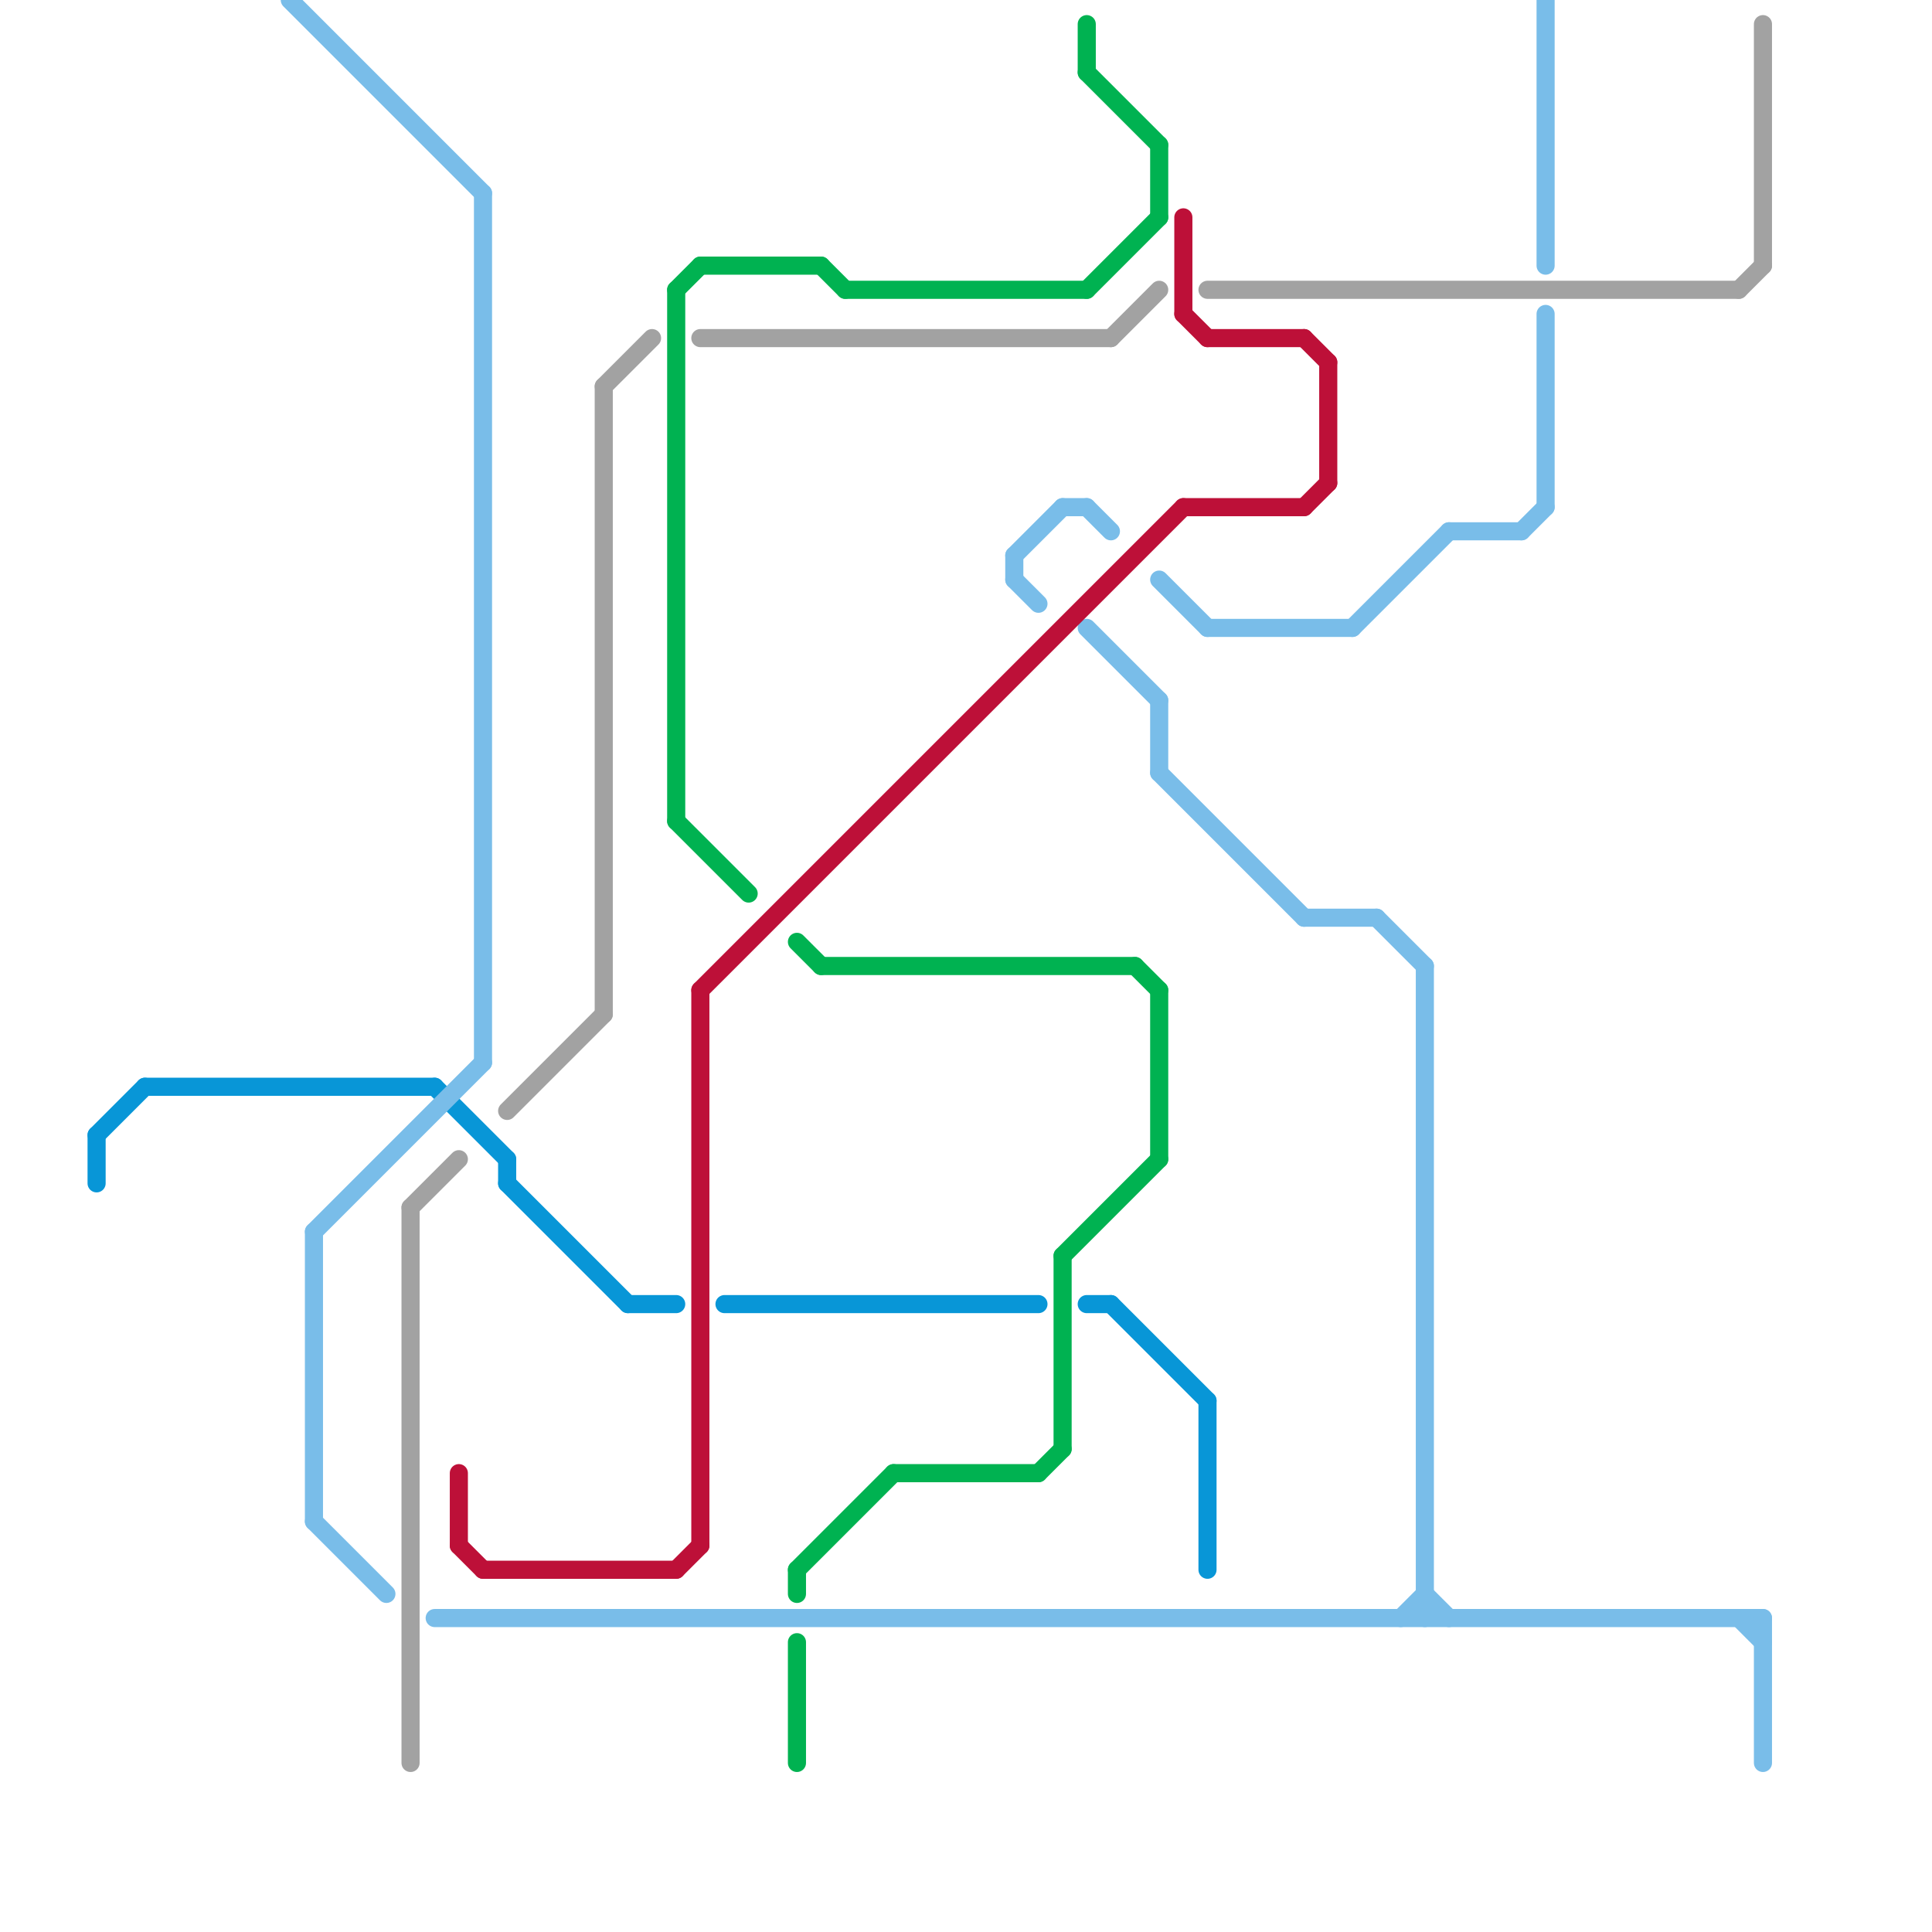 
<svg version="1.1" xmlns="http://www.w3.org/2000/svg" viewBox="0 0 80 80">
<style>text { font: 1px Helvetica; font-weight: 600; white-space: pre; dominant-baseline: central; } line { stroke-width: 0.75; fill: none; stroke-linecap: round; stroke-linejoin: round; } .c0 { stroke: #0896d7 } .c1 { stroke: #79bde9 } .c2 { stroke: #a2a2a2 } .c3 { stroke: #bd1038 } .c4 { stroke: #00b251 }</style><defs><g id="wm-xf"><circle r="1.2" fill="#000"/><circle r="0.9" fill="#fff"/><circle r="0.6" fill="#000"/><circle r="0.3" fill="#fff"/></g><g id="wm"><circle r="0.6" fill="#000"/><circle r="0.3" fill="#fff"/></g></defs><line class="c0" x1="4" y1="47" x2="6" y2="45"/><line class="c0" x1="45" y1="54" x2="46" y2="54"/><line class="c0" x1="21" y1="48" x2="21" y2="49"/><line class="c0" x1="30" y1="54" x2="43" y2="54"/><line class="c0" x1="21" y1="49" x2="26" y2="54"/><line class="c0" x1="26" y1="54" x2="28" y2="54"/><line class="c0" x1="50" y1="58" x2="50" y2="65"/><line class="c0" x1="46" y1="54" x2="50" y2="58"/><line class="c0" x1="4" y1="47" x2="4" y2="49"/><line class="c0" x1="6" y1="45" x2="18" y2="45"/><line class="c0" x1="18" y1="45" x2="21" y2="48"/><line class="c1" x1="57" y1="38" x2="59" y2="40"/><line class="c1" x1="18" y1="67" x2="73" y2="67"/><line class="c1" x1="59" y1="40" x2="59" y2="67"/><line class="c1" x1="42" y1="24" x2="43" y2="25"/><line class="c1" x1="64" y1="0" x2="64" y2="11"/><line class="c1" x1="45" y1="26" x2="48" y2="29"/><line class="c1" x1="56" y1="26" x2="60" y2="22"/><line class="c1" x1="12" y1="0" x2="20" y2="8"/><line class="c1" x1="73" y1="67" x2="73" y2="73"/><line class="c1" x1="59" y1="66" x2="60" y2="67"/><line class="c1" x1="48" y1="29" x2="48" y2="32"/><line class="c1" x1="63" y1="22" x2="64" y2="21"/><line class="c1" x1="13" y1="63" x2="16" y2="66"/><line class="c1" x1="72" y1="67" x2="73" y2="68"/><line class="c1" x1="20" y1="8" x2="20" y2="44"/><line class="c1" x1="60" y1="22" x2="63" y2="22"/><line class="c1" x1="13" y1="51" x2="13" y2="63"/><line class="c1" x1="42" y1="23" x2="42" y2="24"/><line class="c1" x1="54" y1="38" x2="57" y2="38"/><line class="c1" x1="13" y1="51" x2="20" y2="44"/><line class="c1" x1="44" y1="21" x2="45" y2="21"/><line class="c1" x1="42" y1="23" x2="44" y2="21"/><line class="c1" x1="48" y1="32" x2="54" y2="38"/><line class="c1" x1="58" y1="67" x2="59" y2="66"/><line class="c1" x1="45" y1="21" x2="46" y2="22"/><line class="c1" x1="48" y1="24" x2="50" y2="26"/><line class="c1" x1="50" y1="26" x2="56" y2="26"/><line class="c1" x1="64" y1="13" x2="64" y2="21"/><line class="c2" x1="17" y1="50" x2="17" y2="73"/><line class="c2" x1="17" y1="50" x2="19" y2="48"/><line class="c2" x1="25" y1="16" x2="27" y2="14"/><line class="c2" x1="25" y1="16" x2="25" y2="42"/><line class="c2" x1="46" y1="14" x2="48" y2="12"/><line class="c2" x1="73" y1="1" x2="73" y2="11"/><line class="c2" x1="50" y1="12" x2="72" y2="12"/><line class="c2" x1="21" y1="46" x2="25" y2="42"/><line class="c2" x1="29" y1="14" x2="46" y2="14"/><line class="c2" x1="72" y1="12" x2="73" y2="11"/><line class="c3" x1="19" y1="61" x2="19" y2="64"/><line class="c3" x1="55" y1="15" x2="55" y2="20"/><line class="c3" x1="28" y1="65" x2="29" y2="64"/><line class="c3" x1="19" y1="64" x2="20" y2="65"/><line class="c3" x1="20" y1="65" x2="28" y2="65"/><line class="c3" x1="54" y1="21" x2="55" y2="20"/><line class="c3" x1="54" y1="14" x2="55" y2="15"/><line class="c3" x1="49" y1="9" x2="49" y2="13"/><line class="c3" x1="29" y1="41" x2="29" y2="64"/><line class="c3" x1="49" y1="13" x2="50" y2="14"/><line class="c3" x1="50" y1="14" x2="54" y2="14"/><line class="c3" x1="29" y1="41" x2="49" y2="21"/><line class="c3" x1="49" y1="21" x2="54" y2="21"/><line class="c4" x1="28" y1="34" x2="31" y2="37"/><line class="c4" x1="37" y1="61" x2="43" y2="61"/><line class="c4" x1="47" y1="40" x2="48" y2="41"/><line class="c4" x1="33" y1="68" x2="33" y2="73"/><line class="c4" x1="48" y1="6" x2="48" y2="9"/><line class="c4" x1="48" y1="41" x2="48" y2="48"/><line class="c4" x1="29" y1="11" x2="34" y2="11"/><line class="c4" x1="45" y1="3" x2="48" y2="6"/><line class="c4" x1="43" y1="61" x2="44" y2="60"/><line class="c4" x1="28" y1="12" x2="28" y2="34"/><line class="c4" x1="34" y1="11" x2="35" y2="12"/><line class="c4" x1="35" y1="12" x2="45" y2="12"/><line class="c4" x1="45" y1="12" x2="48" y2="9"/><line class="c4" x1="28" y1="12" x2="29" y2="11"/><line class="c4" x1="33" y1="65" x2="37" y2="61"/><line class="c4" x1="34" y1="40" x2="47" y2="40"/><line class="c4" x1="33" y1="39" x2="34" y2="40"/><line class="c4" x1="33" y1="65" x2="33" y2="66"/><line class="c4" x1="45" y1="1" x2="45" y2="3"/><line class="c4" x1="44" y1="52" x2="44" y2="60"/><line class="c4" x1="44" y1="52" x2="48" y2="48"/>
</svg>
